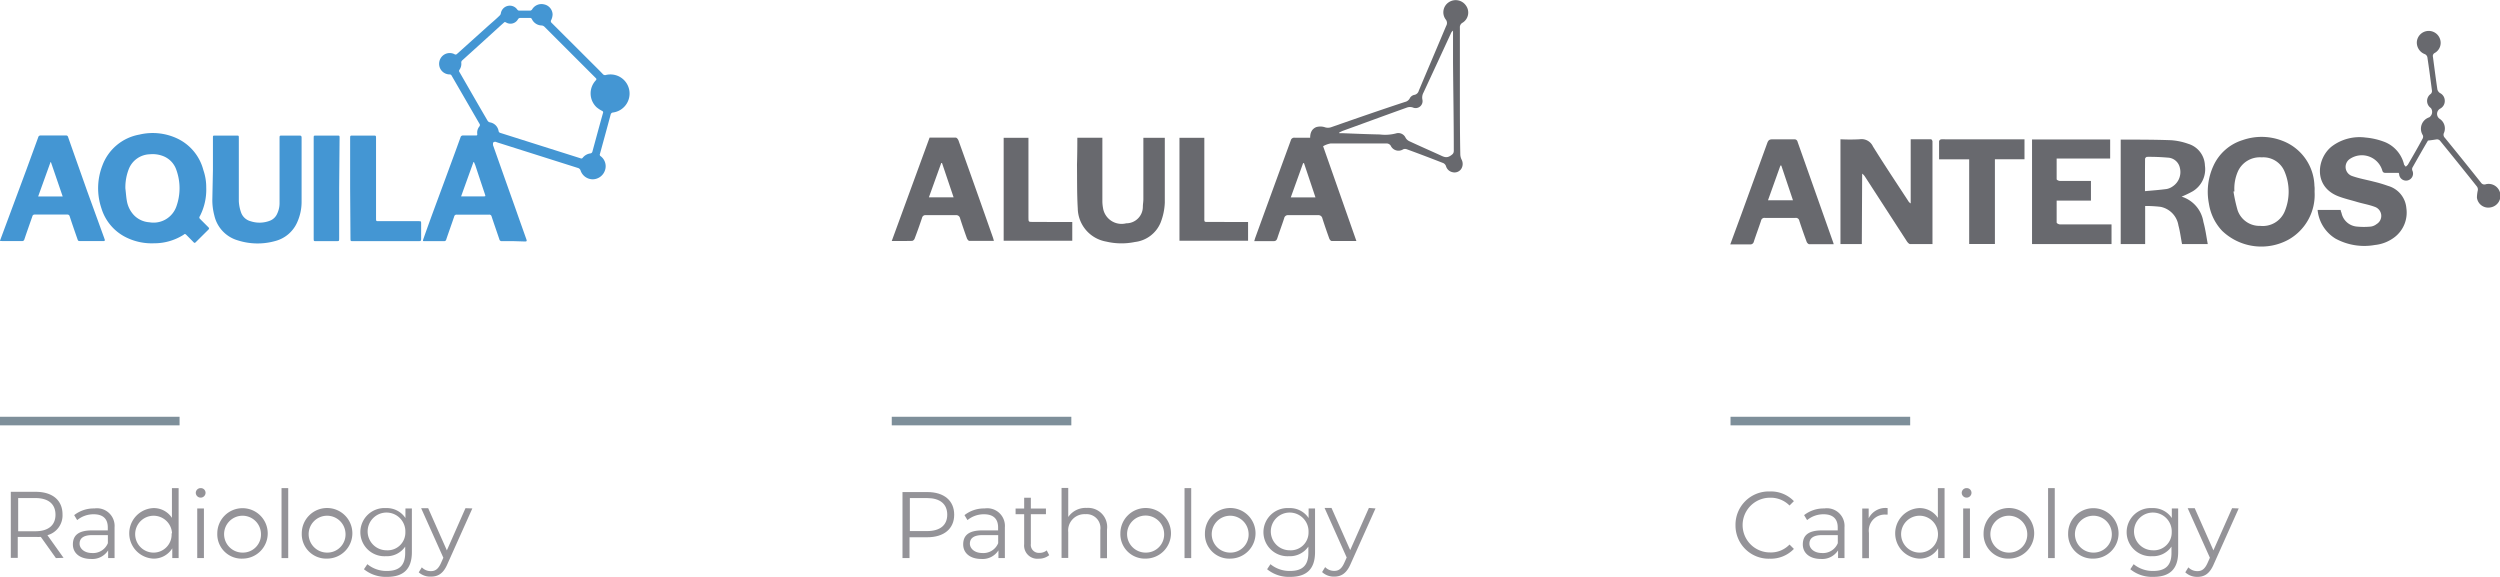 <svg id="Capa_1" data-name="Capa 1" xmlns="http://www.w3.org/2000/svg" viewBox="0 0 291.53 67.27"><defs><style>.cls-1{fill:#4496d3;}.cls-2{fill:#949398;}.cls-3{fill:none;stroke:#7e8f9a;stroke-miterlimit:10;}.cls-4{fill:#68696e;}</style></defs><path class="cls-1" d="M596.05,378.38h-1.34a.27.27,0,0,1-.31-.22c-.3-.89-.61-1.77-.9-2.65a.27.27,0,0,0-.3-.22h-3.76a.28.28,0,0,0-.31.23c-.3.89-.62,1.77-.92,2.66a.24.24,0,0,1-.27.2h-2.25c-.21,0-.23,0-.16-.22,1-2.86,2.09-5.71,3.13-8.57.41-1.1.81-2.2,1.21-3.31a.28.28,0,0,1,.3-.22h1.45c.16,0,.23,0,.2-.22a1.13,1.13,0,0,1,.25-.83.26.26,0,0,0,0-.34l-3.23-5.58a.25.25,0,0,0-.25-.15,1.24,1.24,0,0,1-1.14-.81,1.28,1.28,0,0,1,.31-1.34,1.23,1.23,0,0,1,1.39-.22.23.23,0,0,0,.29,0l3.58-3.22c.48-.43,1-.86,1.44-1.3a.43.43,0,0,0,.11-.21,1.06,1.06,0,0,1,1.93-.45.29.29,0,0,0,.21.11H598a.33.33,0,0,0,.22-.14,1.27,1.27,0,0,1,1.39-.59,1.24,1.24,0,0,1,1,1.17,1.64,1.64,0,0,1-.16.65.25.25,0,0,0,.05.34l4.71,4.7c.42.42.84.83,1.25,1.26a.34.34,0,0,0,.38.11,2.23,2.23,0,1,1,.81,4.38.3.3,0,0,0-.27.24c-.41,1.53-.83,3.06-1.25,4.59a.21.21,0,0,0,.09.27,1.46,1.46,0,0,1,.48,1.69,1.53,1.53,0,0,1-1.4,1,1.51,1.51,0,0,1-1.42-1,.46.46,0,0,0-.34-.33L594.58,367c-.19-.06-.37-.11-.55-.18a.3.3,0,0,0-.37.1c0,.05,0,.18,0,.26.86,2.44,1.72,4.87,2.59,7.31.43,1.23.87,2.46,1.31,3.7.07.2,0,.23-.17.23Zm-1-25.56a.67.67,0,0,0-.11.07l-.35.31-2,1.82-2.54,2.3a.34.34,0,0,0-.09.24,1.19,1.19,0,0,1-.2.82.23.23,0,0,0,0,.3c1.09,1.89,2.17,3.78,3.27,5.66a.43.43,0,0,0,.28.19,1.22,1.22,0,0,1,1,1,.27.27,0,0,0,.21.23l6.54,2.07,2.81.89a.19.19,0,0,0,.25-.06,1.38,1.38,0,0,1,.89-.51.28.28,0,0,0,.25-.24c.41-1.5.81-3,1.23-4.48a.18.18,0,0,0-.11-.24,3.49,3.49,0,0,1-.65-.43,2.22,2.22,0,0,1-.09-3.12c.09-.11.12-.17,0-.28l-6-6a.54.54,0,0,0-.3-.13,1.29,1.29,0,0,1-1.14-.73.23.23,0,0,0-.24-.15h-1.1a.31.31,0,0,0-.29.16,1,1,0,0,1-1.37.38Zm-3.61,16.34h-.06l-1.44,4h2.59c.27,0,.27,0,.19-.25-.38-1.13-.76-2.27-1.13-3.4Z" transform="translate(-536.17 -350.26)"/><path class="cls-1" d="M560.22,372.14a6.73,6.73,0,0,1-.75,3.34.21.21,0,0,0,0,.28l1,1c.1.1.11.17,0,.28L559,378.5c-.1.11-.17.1-.26,0l-.86-.87c-.1-.09-.17-.12-.29,0a6.37,6.37,0,0,1-3.46,1A6.71,6.71,0,0,1,551,378a5.59,5.59,0,0,1-3-3.44,7.31,7.31,0,0,1,.11-5,5.65,5.65,0,0,1,4.29-3.6,6.73,6.73,0,0,1,4.48.47,5.63,5.63,0,0,1,3,3.65A6.12,6.12,0,0,1,560.22,372.14Zm-9.43.09c.06.47.09,1,.17,1.43a3.22,3.22,0,0,0,.79,1.65,2.74,2.74,0,0,0,1.84.87,2.82,2.82,0,0,0,3.15-1.85,6.3,6.3,0,0,0,0-4.24,2.63,2.63,0,0,0-1.5-1.61,3.38,3.38,0,0,0-1.6-.23,2.72,2.72,0,0,0-2.43,1.67A5.86,5.86,0,0,0,550.79,372.23Z" transform="translate(-536.17 -350.26)"/><path class="cls-1" d="M561,370.1v-3.77c0-.25,0-.26.26-.26h2.49c.26,0,.27,0,.27.27,0,2.46,0,4.91,0,7.37a4.53,4.53,0,0,0,.24,1.26,1.61,1.61,0,0,0,1.14,1.09,3.34,3.34,0,0,0,2.29-.08,1.53,1.53,0,0,0,.82-.84,2.85,2.85,0,0,0,.26-1.18l0-7.57c0-.32,0-.32.33-.32h2c.18,0,.24.06.24.25,0,2.47,0,4.94,0,7.41a5.81,5.81,0,0,1-.53,2.49,3.86,3.86,0,0,1-2.56,2.15,7.58,7.58,0,0,1-4.35-.08,3.92,3.92,0,0,1-2.74-2.92,7,7,0,0,1-.23-1.77Z" transform="translate(-536.17 -350.26)"/><path class="cls-1" d="M536.17,378.36a2.5,2.5,0,0,1,.08-.25l3-8.07,1.38-3.78a.26.26,0,0,1,.28-.2h2.93a.23.23,0,0,1,.27.18c.73,2.09,1.48,4.19,2.22,6.29l2,5.51a1,1,0,0,0,.06.16c0,.12,0,.17-.12.17h-2.69c-.3,0-.3,0-.4-.29-.3-.86-.6-1.72-.88-2.58a.27.27,0,0,0-.3-.22h-3.78a.26.26,0,0,0-.28.22c-.31.89-.63,1.78-.93,2.68a.25.25,0,0,1-.28.19h-2.25Zm4.45-5.19h2.86l-1.37-4h-.05Z" transform="translate(-536.17 -350.26)"/><path class="cls-1" d="M577,372.21v-5.85c0-.29,0-.29.28-.29h2.46c.27,0,.28,0,.28.27v9.4c0,.31,0,.31.31.31H585c.27,0,.28,0,.28.27,0,.61,0,1.22,0,1.83,0,.18-.06.23-.23.23h-7.76c-.23,0-.25,0-.25-.27Z" transform="translate(-536.17 -350.26)"/><path class="cls-1" d="M575.72,372.21v5.84c0,.33,0,.33-.33.33H573c-.23,0-.25,0-.25-.25V366.32c0-.24,0-.25.26-.25h2.52c.23,0,.24,0,.24.25Z" transform="translate(-536.17 -350.26)"/><path class="cls-2" d="M542.69,415.34l-1.76-2.47a6.13,6.13,0,0,1-.62,0h-2.07v2.44h-.81v-7.7h2.88c2,0,3.15,1,3.15,2.64a2.39,2.39,0,0,1-1.76,2.42l1.88,2.64Zm-.05-5.06c0-1.23-.81-1.94-2.35-1.94h-2v3.87h2C541.83,412.21,542.64,411.49,542.64,410.28Z" transform="translate(-536.17 -350.26)"/><path class="cls-2" d="M549.53,411.75v3.59h-.75v-.9a2.18,2.18,0,0,1-2,1c-1.31,0-2.11-.69-2.11-1.69s.57-1.64,2.23-1.64h1.84v-.35c0-1-.56-1.53-1.64-1.53a3,3,0,0,0-1.93.68l-.35-.58a3.7,3.7,0,0,1,2.36-.78A2.06,2.06,0,0,1,549.53,411.75Zm-.78,1.85v-.94h-1.82c-1.12,0-1.48.44-1.48,1s.54,1.09,1.46,1.09A1.86,1.86,0,0,0,548.75,413.6Z" transform="translate(-536.17 -350.26)"/><path class="cls-2" d="M557,407.18v8.16h-.74V414.2a2.53,2.53,0,0,1-2.24,1.2,2.95,2.95,0,0,1,0-5.89,2.53,2.53,0,0,1,2.2,1.14v-3.47Zm-.77,5.27A2.15,2.15,0,1,0,554,414.7,2.11,2.11,0,0,0,556.18,412.45Z" transform="translate(-536.17 -350.26)"/><path class="cls-2" d="M559,407.73a.56.56,0,0,1,.57-.55.55.55,0,0,1,.57.54.57.57,0,0,1-1.14,0Zm.17,1.82h.78v5.79h-.78Z" transform="translate(-536.17 -350.26)"/><path class="cls-2" d="M561.51,412.45a2.94,2.94,0,1,1,3,2.95A2.84,2.84,0,0,1,561.51,412.45Zm5.09,0a2.15,2.15,0,1,0-2.14,2.25A2.11,2.11,0,0,0,566.6,412.45Z" transform="translate(-536.17 -350.26)"/><path class="cls-2" d="M569,407.18h.78v8.16H569Z" transform="translate(-536.17 -350.26)"/><path class="cls-2" d="M571.36,412.45a2.95,2.95,0,1,1,2.95,2.95A2.85,2.85,0,0,1,571.36,412.45Zm5.1,0a2.15,2.15,0,1,0-2.15,2.25A2.12,2.12,0,0,0,576.46,412.45Z" transform="translate(-536.17 -350.26)"/><path class="cls-2" d="M584.2,409.55v5.09c0,2-1,2.89-2.89,2.89a4.06,4.06,0,0,1-2.7-.89l.4-.59a3.48,3.48,0,0,0,2.28.79c1.46,0,2.13-.67,2.13-2.1V414a2.59,2.59,0,0,1-2.25,1.12,2.81,2.81,0,1,1,0-5.61,2.6,2.6,0,0,1,2.28,1.16v-1.12Zm-.76,2.76a2.2,2.2,0,1,0-2.2,2.12A2.07,2.07,0,0,0,583.44,412.31Z" transform="translate(-536.17 -350.26)"/><path class="cls-2" d="M591.25,409.55,588.36,416c-.48,1.14-1.1,1.5-1.93,1.5A2,2,0,0,1,585,417l.36-.58a1.44,1.44,0,0,0,1.06.44c.51,0,.87-.24,1.2-1l.25-.56-2.59-5.78h.82l2.18,4.92,2.17-4.92Z" transform="translate(-536.17 -350.26)"/><line class="cls-3" y1="49.1" x2="20.94" y2="49.1"/><path class="cls-4" d="M694.34,378.36c-1,0-2,0-2.89,0-.1,0-.23-.17-.27-.28-.28-.78-.55-1.56-.8-2.34a.47.47,0,0,0-.51-.39c-1.16,0-2.31,0-3.46,0a.44.44,0,0,0-.49.36c-.25.77-.54,1.53-.79,2.3-.08.26-.19.38-.48.37-.72,0-1.44,0-2.22,0,.06-.19.09-.32.14-.45q2.05-5.64,4.12-11.29a.41.41,0,0,1,.47-.32c.59,0,1.18,0,1.79,0,0-.55.17-1,.69-1.23a1.69,1.69,0,0,1,1,0,1.13,1.13,0,0,0,.77,0c2.86-1,5.73-2,8.59-2.94a.84.84,0,0,0,.58-.45.76.76,0,0,1,.49-.37.66.66,0,0,0,.55-.5c1.06-2.52,2.12-5,3.19-7.55a.65.65,0,0,0-.06-.76,1.4,1.4,0,0,1,.37-2,1.45,1.45,0,0,1,2,.39,1.39,1.39,0,0,1-.4,2,.6.6,0,0,0-.31.59l0,7.32c0,2.49,0,5,.05,7.48a1.46,1.46,0,0,0,.15.57,1.08,1.08,0,0,1-.06,1.11.94.94,0,0,1-1,.36,1,1,0,0,1-.76-.71.63.63,0,0,0-.31-.35c-1.41-.55-2.82-1.09-4.25-1.61a.59.59,0,0,0-.43,0,1,1,0,0,1-1.46-.43.59.59,0,0,0-.43-.25c-2.19,0-4.39,0-6.58,0a2.72,2.72,0,0,0-.87.32Zm-2-12.65v.08l.34,0c1.46.06,2.92.12,4.39.15a5,5,0,0,0,1.88-.12.93.93,0,0,1,1.13.51,1,1,0,0,0,.42.39c1.2.56,2.41,1.09,3.62,1.64.4.19.74.37,1.21.05.27-.18.37-.29.37-.59,0-3.41-.06-6.83-.09-10.25,0-1.12,0-2.25,0-3.37,0-.12,0-.25,0-.37a.75.75,0,0,0-.26.35q-1.59,3.45-3.19,6.89a1.19,1.19,0,0,0-.12.81.81.81,0,0,1-1.13.91,1.07,1.07,0,0,0-.64,0c-2.52.9-5,1.82-7.55,2.74Zm-4.11,3.57h-.1l-1.44,4h2.88Z" transform="translate(-536.17 -350.26)"/><path class="cls-4" d="M661.8,366.32h2.92v.49c0,2.31,0,4.63,0,6.95a4.39,4.39,0,0,0,.07.72,2.19,2.19,0,0,0,2.71,1.82,1.93,1.93,0,0,0,1.94-1.91c0-.3.06-.6.06-.89v-7.17H672c0,.14,0,.26,0,.37,0,2.4,0,4.8,0,7.2a7.13,7.13,0,0,1-.49,2.32,3.7,3.7,0,0,1-3,2.26,7.73,7.73,0,0,1-3.35-.05,4,4,0,0,1-3.31-3.86c-.1-1.7-.07-3.41-.09-5.12C661.79,368.43,661.8,367.4,661.8,366.32Z" transform="translate(-536.17 -350.26)"/><path class="cls-4" d="M640.16,378.36l4.41-12.05c1,0,2,0,3.06,0,.11,0,.26.19.31.33.82,2.27,1.63,4.56,2.44,6.84l1.55,4.4c.05.14.09.28.14.47-1,0-1.93,0-2.87,0-.09,0-.22-.17-.27-.28-.28-.78-.55-1.56-.8-2.34a.46.46,0,0,0-.52-.38c-1.15,0-2.3,0-3.46,0a.4.4,0,0,0-.46.32c-.27.81-.56,1.62-.86,2.41a.44.44,0,0,1-.28.27C641.78,378.37,641,378.36,640.16,378.36Zm5.86-9.09h-.09l-1.44,4h2.88Z" transform="translate(-536.17 -350.26)"/><path class="cls-4" d="M661.21,376.15v2.18h-8v-12h2.89v9.28c0,.53,0,.53.52.53Z" transform="translate(-536.17 -350.26)"/><path class="cls-4" d="M681.71,376.15v2.18h-8v-12h2.9v9.19c0,.7-.07.62.6.62Z" transform="translate(-536.17 -350.26)"/><path class="cls-2" d="M647.44,410.28c0,1.64-1.19,2.63-3.14,2.63h-2.07v2.43h-.82v-7.7h2.89C646.25,407.64,647.44,408.63,647.44,410.28Zm-.81,0c0-1.23-.82-1.94-2.36-1.94h-2v3.85h2C645.81,412.19,646.63,411.49,646.63,410.28Z" transform="translate(-536.17 -350.26)"/><path class="cls-2" d="M653.35,411.76v3.58h-.75v-.9a2.18,2.18,0,0,1-2,1c-1.31,0-2.11-.69-2.11-1.69s.57-1.64,2.23-1.64h1.84v-.35c0-1-.56-1.53-1.64-1.53a3,3,0,0,0-1.93.68l-.35-.58a3.69,3.69,0,0,1,2.35-.78A2.06,2.06,0,0,1,653.35,411.76Zm-.78,1.84v-.94h-1.82c-1.12,0-1.48.44-1.48,1s.54,1.09,1.46,1.09A1.86,1.86,0,0,0,652.57,413.6Z" transform="translate(-536.17 -350.26)"/><path class="cls-2" d="M658.52,415a1.89,1.89,0,0,1-1.22.41,1.54,1.54,0,0,1-1.7-1.69v-3.5h-1v-.66h1v-1.26h.78v1.26h1.76v.66h-1.76v3.46a.93.93,0,0,0,1,1.05,1.27,1.27,0,0,0,.85-.29Z" transform="translate(-536.17 -350.26)"/><path class="cls-2" d="M665.26,412v3.35h-.78v-3.28a1.62,1.62,0,0,0-1.74-1.85,1.9,1.9,0,0,0-2,2.1v3h-.78v-8.16h.78v3.39a2.45,2.45,0,0,1,2.16-1.06A2.22,2.22,0,0,1,665.26,412Z" transform="translate(-536.17 -350.26)"/><path class="cls-2" d="M666.82,412.45a2.95,2.95,0,1,1,2.95,2.95A2.85,2.85,0,0,1,666.82,412.45Zm5.1,0a2.16,2.16,0,1,0-2.15,2.25A2.12,2.12,0,0,0,671.92,412.45Z" transform="translate(-536.17 -350.26)"/><path class="cls-2" d="M674.3,407.18h.78v8.16h-.78Z" transform="translate(-536.17 -350.26)"/><path class="cls-2" d="M676.68,412.45a2.95,2.95,0,1,1,3,2.95A2.84,2.84,0,0,1,676.68,412.45Zm5.09,0a2.15,2.15,0,1,0-2.14,2.25A2.11,2.11,0,0,0,681.77,412.45Z" transform="translate(-536.17 -350.26)"/><path class="cls-2" d="M689.52,409.55v5.09c0,2-1,2.89-2.9,2.89a4,4,0,0,1-2.69-.89l.39-.59a3.5,3.5,0,0,0,2.28.79c1.47,0,2.14-.67,2.14-2.1V414a2.61,2.61,0,0,1-2.26,1.12,2.81,2.81,0,1,1,0-5.61,2.61,2.61,0,0,1,2.29,1.16v-1.12Zm-.76,2.76a2.2,2.2,0,1,0-2.2,2.12A2.07,2.07,0,0,0,688.76,412.31Z" transform="translate(-536.17 -350.26)"/><path class="cls-2" d="M696.57,409.55,693.68,416c-.49,1.14-1.11,1.5-1.93,1.5a2,2,0,0,1-1.41-.53l.36-.58a1.44,1.44,0,0,0,1.06.44c.52,0,.87-.24,1.2-1l.25-.56-2.58-5.78h.81l2.18,4.92,2.18-4.92Z" transform="translate(-536.17 -350.26)"/><line class="cls-3" x1="103.99" y1="49.1" x2="124.93" y2="49.1"/><path class="cls-4" d="M819.3,366.65c-.59,1-1.21,2.09-1.82,3.17a.47.47,0,0,0,0,.33.82.82,0,0,1-.48,1.13.81.81,0,0,1-1.06-.67c0-.05,0-.1-.06-.19-.5,0-1,0-1.51,0-.24,0-.35-.07-.41-.33a2.49,2.49,0,0,0-3.73-1.32,1.12,1.12,0,0,0,.18,2c.83.3,1.71.45,2.56.67a15.51,15.51,0,0,1,1.68.5,2.94,2.94,0,0,1,2.13,2.59,3.61,3.61,0,0,1-1.35,3.37,4.54,4.54,0,0,1-2.33.93,7,7,0,0,1-4.59-.75,4.41,4.41,0,0,1-2.08-3.34h2.69c0,.12.06.24.1.36a2,2,0,0,0,1.77,1.58,8.37,8.37,0,0,0,1.66,0,1.4,1.4,0,0,0,.66-.29,1.11,1.11,0,0,0-.19-2c-.68-.26-1.42-.38-2.12-.59s-1.45-.38-2.15-.65c-3-1.16-2.49-4.52-.72-5.85a5.37,5.37,0,0,1,3.9-1,8.15,8.15,0,0,1,2.28.54,3.77,3.77,0,0,1,2.19,2.55c0,.11.14.2.21.31a1.9,1.9,0,0,0,.25-.24c.58-1,1.16-2,1.73-3.06a.45.45,0,0,0,0-.39,1.4,1.4,0,0,1,.76-2.07.76.76,0,0,0,.19-1.08,1,1,0,0,1,0-1.66.48.48,0,0,0,.13-.34c-.17-1.31-.34-2.62-.54-3.93a.52.52,0,0,0-.28-.35,1.44,1.44,0,0,1-.94-1.51,1.39,1.39,0,0,1,2.68-.3,1.35,1.35,0,0,1-.59,1.66.4.4,0,0,0-.22.46c.17,1.27.33,2.54.52,3.81a.72.72,0,0,0,.3.41,1,1,0,0,1,.56.89,1,1,0,0,1-.54.93.7.7,0,0,0-.08,1.17,1.34,1.34,0,0,1,.53,1.65.49.49,0,0,0,.1.58q2.13,2.61,4.23,5.25a.47.47,0,0,0,.56.16,1.38,1.38,0,1,1,.51,2.71,1.33,1.33,0,0,1-1.56-1.15,4.08,4.08,0,0,1,.1-.83A.58.58,0,0,0,825,372q-2.14-2.69-4.31-5.35a.48.48,0,0,0-.36-.14C820,366.56,819.71,366.61,819.3,366.65Z" transform="translate(-536.17 -350.26)"/><path class="cls-4" d="M753.28,378.72h-2.49V366.5a20.9,20.9,0,0,0,2.24,0,1.46,1.46,0,0,1,1.55.84c1.33,2.14,2.73,4.24,4.11,6.35a.73.73,0,0,0,.29.29V366.5c.83,0,1.6,0,2.37,0,.06,0,.17.16.17.25q0,5.91,0,11.82a.86.86,0,0,1,0,.15c-.87,0-1.74,0-2.61,0-.12,0-.28-.18-.37-.31l-4.89-7.55a1.19,1.19,0,0,0-.33-.35Z" transform="translate(-536.17 -350.26)"/><path class="cls-4" d="M806.08,372.64a6,6,0,0,1-3,5.54,6.61,6.61,0,0,1-7.78-1,5.9,5.9,0,0,1-1.54-3.15,7.25,7.25,0,0,1,.52-4.43,5.54,5.54,0,0,1,3.4-3,6.7,6.7,0,0,1,4.65.08,5.78,5.78,0,0,1,3.73,5.26C806.1,372.18,806.08,372.41,806.08,372.64Zm-9.35-.05-.11,0a17.62,17.62,0,0,0,.48,2.18,2.69,2.69,0,0,0,2.64,1.83,2.77,2.77,0,0,0,2.86-1.7,6,6,0,0,0,0-4.58,2.68,2.68,0,0,0-2.69-1.71,2.81,2.81,0,0,0-2.76,1.61A5,5,0,0,0,796.73,372.59Z" transform="translate(-536.17 -350.26)"/><path class="cls-4" d="M793.62,378.72h-3c-.14-.74-.23-1.47-.42-2.17a2.63,2.63,0,0,0-2.08-2.17,14.69,14.69,0,0,0-1.8-.1v4.44h-2.85V366.54a1.57,1.57,0,0,1,.23,0c1.88,0,3.76,0,5.64.07a7.42,7.42,0,0,1,2,.42,2.73,2.73,0,0,1,1.95,2.53,3,3,0,0,1-1.41,3,11.3,11.3,0,0,1-1.31.63s0,0,0,0a3.67,3.67,0,0,1,2.54,2.94C793.35,377,793.46,377.83,793.62,378.72Zm-7.32-6.17c.89-.08,1.72-.14,2.53-.25a1.79,1.79,0,0,0,.71-.31,2,2,0,0,0,.83-2.15,1.5,1.5,0,0,0-1.44-1.2,24,24,0,0,0-2.4-.09.31.31,0,0,0-.22.22C786.3,370,786.3,371.21,786.3,372.55Z" transform="translate(-536.17 -350.26)"/><path class="cls-4" d="M782.4,376.44v2.28h-9.27v-12.2h9.11v2.23H776c0,.84,0,1.63,0,2.42,0,.07.23.18.36.19H780v2.29h-4c0,.89,0,1.73,0,2.57,0,.08.25.21.38.21h6Z" transform="translate(-536.17 -350.26)"/><path class="cls-4" d="M750,378.74c-1,0-1.9,0-2.84,0-.11,0-.27-.16-.31-.28-.3-.81-.59-1.64-.86-2.46a.4.4,0,0,0-.46-.33H742a.4.4,0,0,0-.47.33c-.27.81-.57,1.61-.84,2.43a.41.41,0,0,1-.46.33c-.75,0-1.5,0-2.29,0l1.31-3.56,3-8.25c.11-.31.24-.45.6-.44.84,0,1.69,0,2.53,0a.36.36,0,0,1,.41.29l4.14,11.7A1.33,1.33,0,0,1,750,378.74Zm-6.11-9.18h-.1l-1.45,4.05h2.91Z" transform="translate(-536.17 -350.26)"/><path class="cls-4" d="M772.25,366.5v2.33H768.8v9.88h-3v-9.87h-3.51c0-.73,0-1.42,0-2.12a.35.35,0,0,1,.22-.21,3.11,3.11,0,0,1,.53,0h9.17Z" transform="translate(-536.17 -350.26)"/><path class="cls-2" d="M738.55,411.49a3.88,3.88,0,0,1,4-3.92,3.71,3.71,0,0,1,2.81,1.13l-.51.51a3.09,3.09,0,0,0-2.28-.91,3.19,3.19,0,1,0,0,6.38,3,3,0,0,0,2.28-.92l.51.51a3.73,3.73,0,0,1-2.82,1.14A3.87,3.87,0,0,1,738.55,411.49Z" transform="translate(-536.17 -350.26)"/><path class="cls-2" d="M751.26,411.76v3.58h-.75v-.9a2.19,2.19,0,0,1-2,1c-1.31,0-2.11-.69-2.11-1.69s.57-1.64,2.23-1.64h1.84v-.35c0-1-.57-1.53-1.64-1.53a3,3,0,0,0-1.93.68l-.35-.58a3.69,3.69,0,0,1,2.35-.78A2.06,2.06,0,0,1,751.26,411.76Zm-.78,1.84v-.94h-1.82c-1.12,0-1.49.44-1.49,1s.54,1.09,1.47,1.09A1.86,1.86,0,0,0,750.48,413.6Z" transform="translate(-536.17 -350.26)"/><path class="cls-2" d="M756.29,409.51v.76h-.18a1.87,1.87,0,0,0-2,2.13v2.95h-.78v-5.79h.75v1.14A2.18,2.18,0,0,1,756.29,409.51Z" transform="translate(-536.17 -350.26)"/><path class="cls-2" d="M762.93,407.18v8.16h-.75V414.2a2.51,2.51,0,0,1-2.23,1.2,2.95,2.95,0,0,1,0-5.89,2.55,2.55,0,0,1,2.2,1.14v-3.47Zm-.77,5.27A2.15,2.15,0,1,0,760,414.7,2.13,2.13,0,0,0,762.16,412.45Z" transform="translate(-536.17 -350.26)"/><path class="cls-2" d="M764.93,407.73a.56.56,0,0,1,.57-.55.55.55,0,0,1,.57.54.57.57,0,0,1-1.14,0Zm.17,1.82h.79v5.79h-.79Z" transform="translate(-536.17 -350.26)"/><path class="cls-2" d="M767.48,412.45a2.95,2.95,0,1,1,2.95,2.95A2.85,2.85,0,0,1,767.48,412.45Zm5.09,0a2.15,2.15,0,1,0-2.14,2.25A2.11,2.11,0,0,0,772.57,412.45Z" transform="translate(-536.17 -350.26)"/><path class="cls-2" d="M775,407.18h.78v8.16H775Z" transform="translate(-536.17 -350.26)"/><path class="cls-2" d="M777.34,412.45a2.94,2.94,0,1,1,2.94,2.95A2.84,2.84,0,0,1,777.34,412.45Zm5.09,0a2.15,2.15,0,1,0-2.15,2.25A2.12,2.12,0,0,0,782.43,412.45Z" transform="translate(-536.17 -350.26)"/><path class="cls-2" d="M790.17,409.55v5.09c0,2-1,2.89-2.89,2.89a4,4,0,0,1-2.69-.89l.39-.59a3.48,3.48,0,0,0,2.28.79c1.46,0,2.13-.67,2.13-2.1V414a2.59,2.59,0,0,1-2.25,1.12,2.81,2.81,0,1,1,0-5.61,2.62,2.62,0,0,1,2.29,1.16v-1.12Zm-.75,2.76a2.2,2.2,0,1,0-2.21,2.12A2.08,2.08,0,0,0,789.42,412.31Z" transform="translate(-536.17 -350.26)"/><path class="cls-2" d="M797.23,409.55l-2.9,6.48c-.48,1.14-1.1,1.5-1.92,1.5A2,2,0,0,1,791,417l.36-.58a1.44,1.44,0,0,0,1.06.44c.51,0,.87-.24,1.2-1l.25-.56-2.59-5.78h.82l2.18,4.92,2.18-4.92Z" transform="translate(-536.17 -350.26)"/><line class="cls-3" x1="201.8" y1="49.1" x2="222.75" y2="49.1"/></svg>